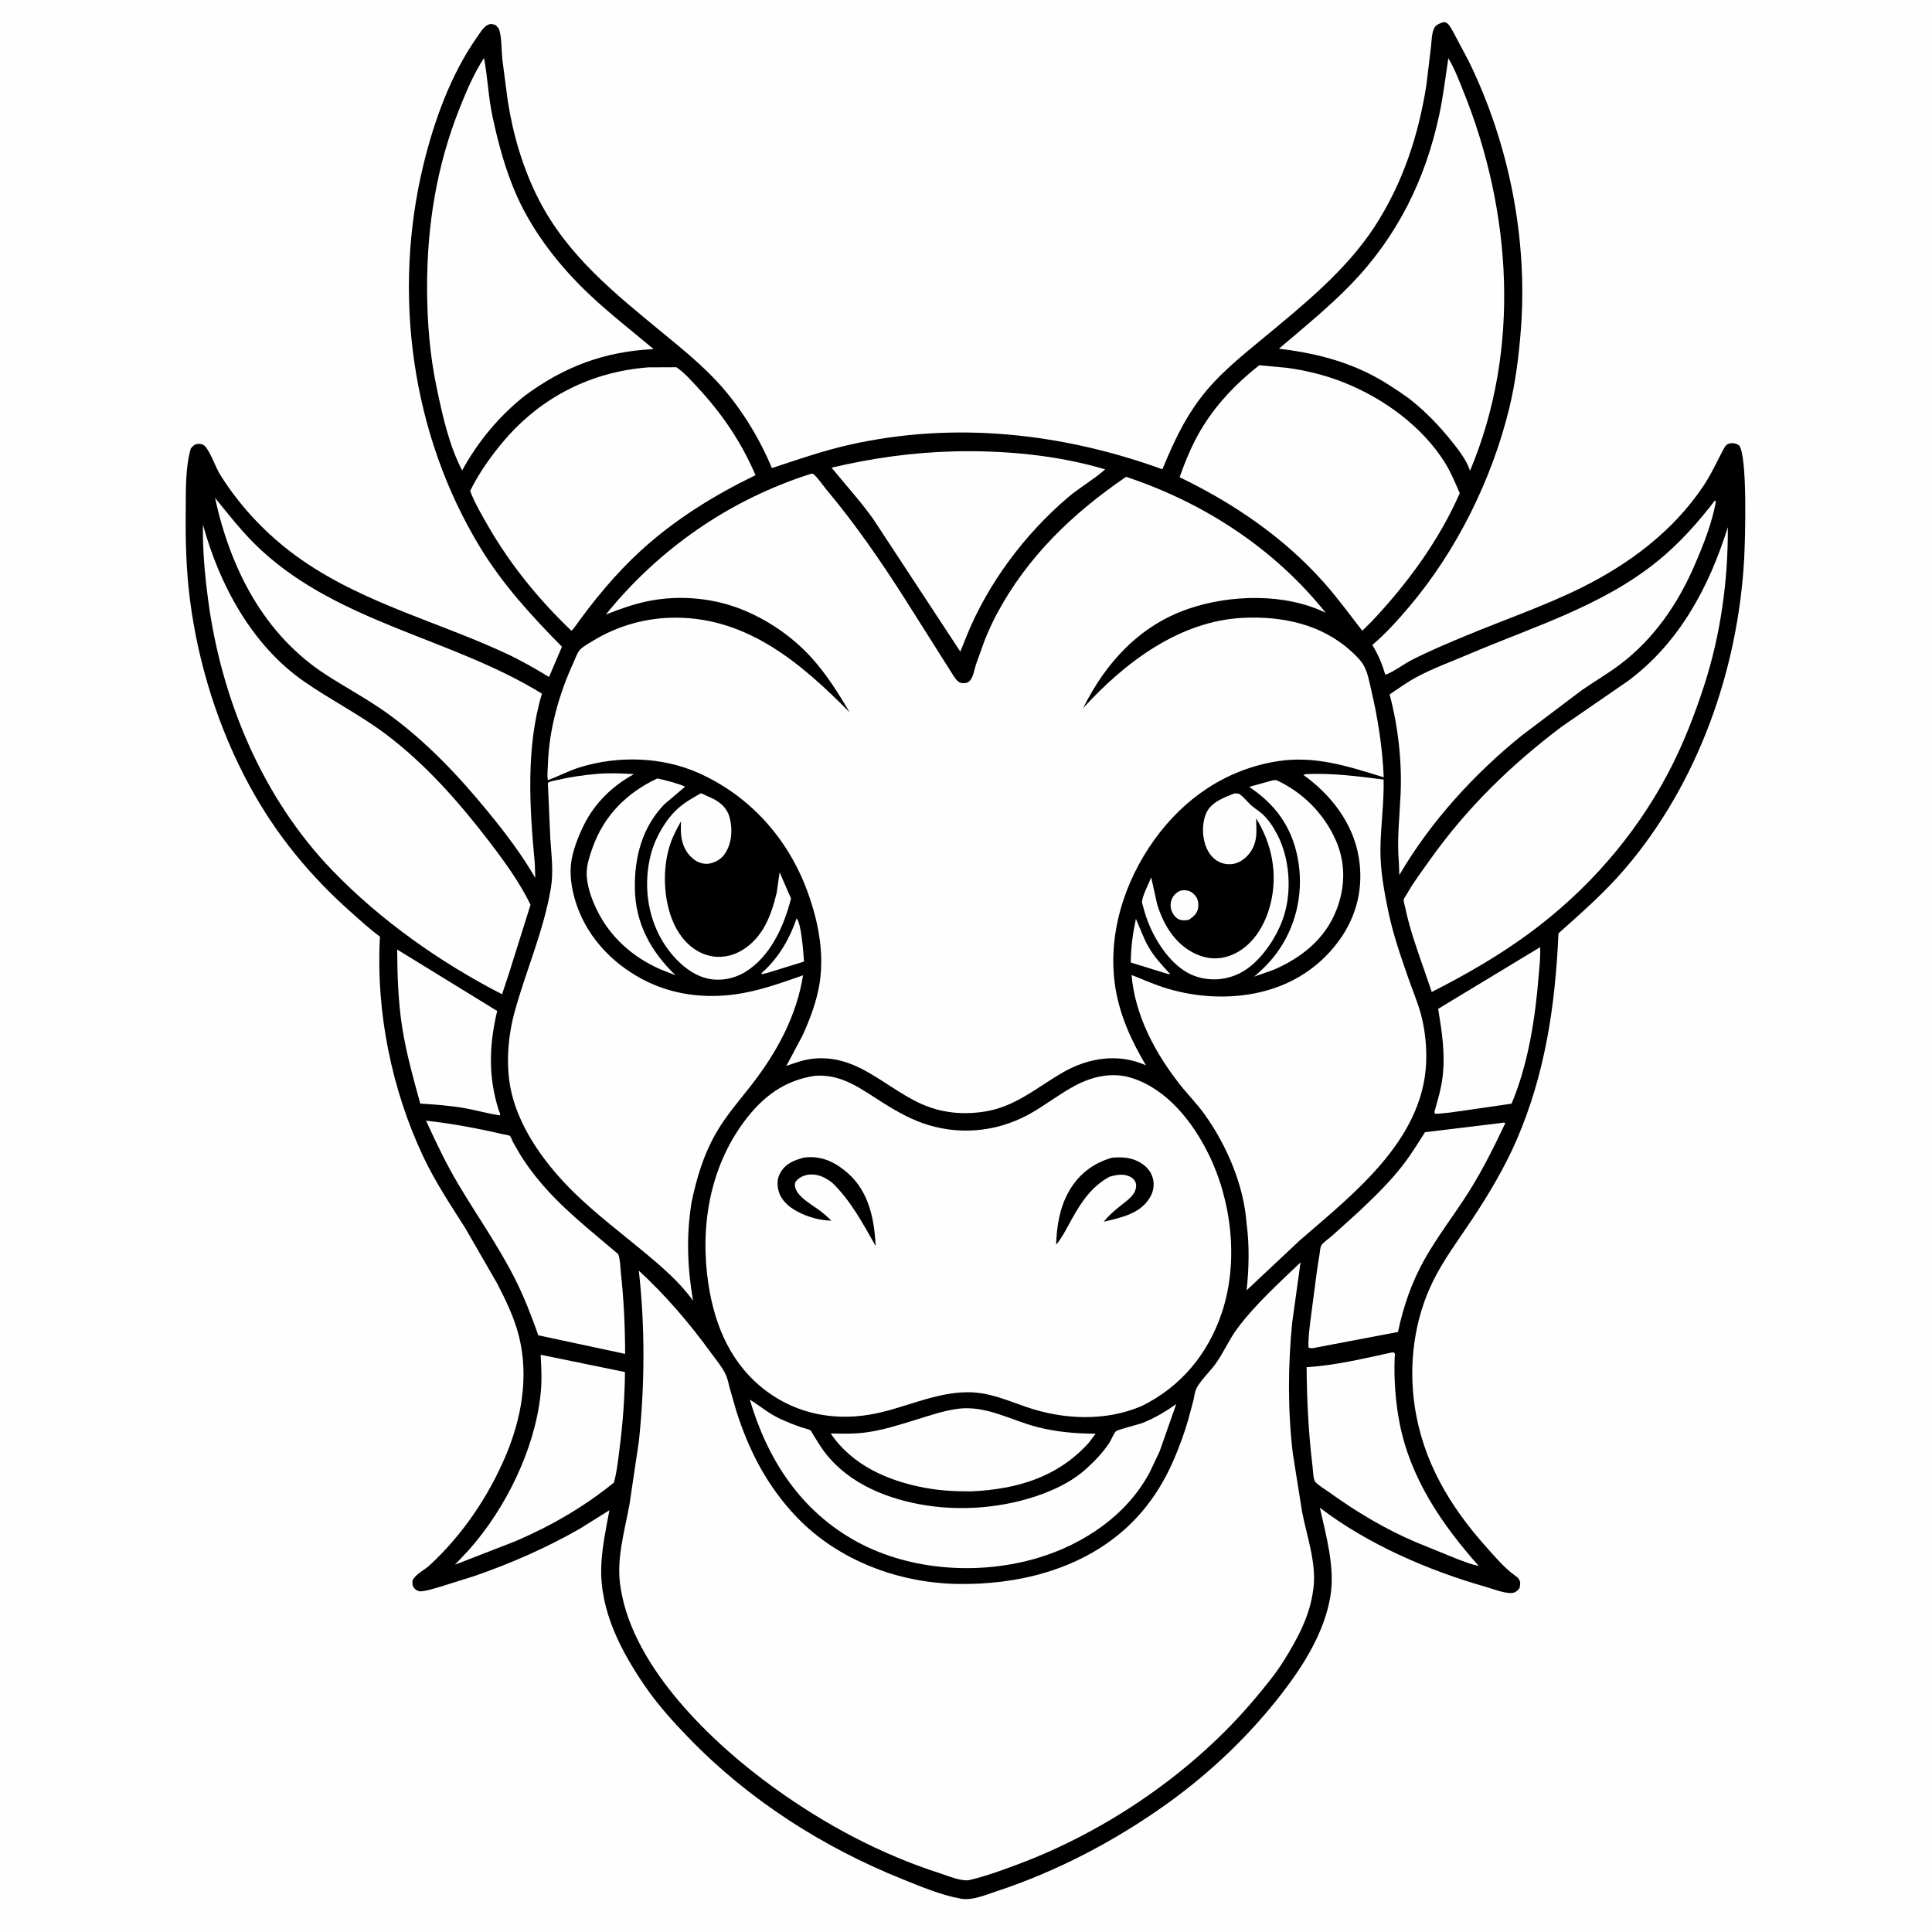 <svg version="1.1" xmlns="http://www.w3.org/2000/svg" style="display: block;" viewBox="0 0 2048 2048" width="1024" height="1024">
<path transform="translate(0,0)" fill="rgb(254,254,254)" d="M -0 -0 L 2048 0 L 2048 2048 L -0 2048 L -0 -0 z"/>
<path transform="translate(0,0)" fill="rgb(0,0,0)" d="M 1530.05 23.5 C 1532.35 23.511 1532.91 23.555 1534.74 25.255 C 1537.43 27.757 1539.59 32.449 1541.42 35.622 L 1556.68 64.394 C 1599.63 151.76 1619.84 253.771 1612.06 351.031 C 1609.87 378.344 1606.42 405.849 1599.93 432.5 C 1581.55 508.054 1544.29 583.502 1493.98 642.969 C 1481.7 657.476 1469.22 671.378 1454.73 683.706 C 1460.95 693.911 1465.1 703.598 1468.39 715.104 L 1469.76 714.832 C 1478.83 711.153 1488.04 703.905 1496.99 699.348 C 1515.86 689.736 1535.67 681.463 1555.23 673.349 C 1595.52 656.632 1637.4 642.283 1676.5 622.895 C 1727.33 597.691 1773.74 562.87 1805.6 515.273 C 1814.19 502.444 1819.89 489.408 1827.07 476 C 1828.57 473.206 1830.21 470.808 1833.5 470.086 C 1837.31 469.249 1840.29 470.131 1843.5 472.072 C 1852.54 483.336 1850.03 571.96 1848.87 592.713 C 1842.28 710.357 1799.98 830.286 1722.92 920.5 C 1701.14 946.005 1676.92 967.162 1652.04 989.394 C 1648.69 1065.42 1638.07 1138.3 1607.58 1208.63 C 1594.78 1238.16 1577.42 1267.21 1559.57 1293.95 C 1545.71 1314.71 1530.67 1334.83 1519.5 1357.23 C 1499.15 1398.05 1492.96 1445.64 1499.64 1490.59 C 1508.33 1549.14 1536.94 1596.87 1575.89 1640.35 C 1584.75 1650.23 1594.2 1661.49 1604.92 1669.34 C 1607.05 1670.91 1609.02 1672.16 1610.4 1674.5 C 1612.08 1677.33 1611.43 1680.52 1610.74 1683.5 C 1608.59 1686.2 1606.55 1688.2 1602.95 1688.59 C 1595.31 1689.42 1582.37 1684.25 1574.98 1682.13 C 1513.55 1664.55 1450.11 1637.11 1399.11 1598.25 C 1405.73 1627.74 1415.2 1661.49 1410.35 1691.62 C 1404.21 1729.73 1382.13 1764.93 1358.93 1795 C 1324.57 1839.53 1283.04 1879.14 1237.31 1911.89 C 1182.02 1951.49 1120.5 1983.74 1055.85 2005.03 C 1044.5 2008.77 1030.64 2014.83 1018.58 2012.7 C 998.012 2009.05 975.774 1999.71 956.36 1991.9 C 872.029 1958 793.687 1907.89 730.323 1842.47 C 713.658 1825.26 697.71 1807.64 684.086 1787.88 C 658.556 1750.85 635.996 1707.86 637.316 1661.57 C 637.901 1641.09 642.301 1620.97 646.012 1600.9 L 614.552 1620.55 C 578.805 1640.97 542.142 1657.01 503.271 1670.54 L 466 1682.22 C 459.733 1683.99 452.516 1686.49 446 1686.89 C 443.478 1687.05 440.658 1685.48 439.088 1683.5 C 436.974 1680.83 437.131 1678.68 437.259 1675.5 C 440.36 1668.64 449.437 1664.73 455.013 1659.61 C 489.758 1627.73 517.428 1586.97 535.844 1543.68 C 552.76 1503.92 560.708 1459.78 550.276 1417.18 C 545.409 1397.31 536.26 1378.27 526.835 1360.21 L 493.18 1301.84 C 477.185 1276.6 461.331 1252.92 448.511 1225.71 C 415.258 1155.14 398.537 1072.92 402.663 994.812 L 402.775 992.861 C 391.807 984.855 381.506 975.313 371.361 966.3 C 328.14 927.902 292.359 884.156 264.693 833.308 C 231.809 772.866 210.157 704.258 201.393 636 C 197.391 604.821 196.538 573.947 196.876 542.56 C 197.105 521.328 196.231 495.901 202.254 475.5 C 204.204 473.111 205.737 471.175 209 470.636 C 212.872 469.997 216.157 471.139 218.464 474.311 C 224.698 482.882 228.089 494.733 233.899 504 C 253.107 534.637 278.607 562.307 307.278 584.352 C 375.739 636.99 459.272 656.839 536.166 692.552 C 551.984 699.899 567.064 708.616 581.988 717.611 L 595.699 685.585 C 563.434 652.893 532.981 619.699 508.985 580.271 C 435.881 460.158 415.771 310.467 448.955 174.238 C 460.131 128.359 477.752 79.31 504.998 40.389 C 507.977 36.134 512.146 28.888 516.861 26.5 C 520.251 24.782 521.86 25.493 525.204 26.5 C 526.889 28.079 528.646 29.623 529.313 31.934 C 531.939 41.023 531.552 53.221 532.482 62.803 L 538.208 106.653 C 543.826 142.865 554.6 179.488 571.433 212.133 C 602.067 271.545 652.278 311.53 702.751 353.087 C 722.9 369.676 743.273 386.192 761 405.427 C 784.621 431.057 804.908 463.982 818.223 496.193 C 845.862 487.067 872.611 477.733 901.093 471.341 C 1012.05 446.442 1126.05 458.989 1232.19 497.446 L 1232.59 496.491 C 1243.64 470.023 1254.57 445.841 1272.03 422.682 C 1291.44 396.939 1316 377.544 1340.63 357.159 C 1382.15 322.785 1426.81 286.549 1456.64 241.018 C 1486.7 195.115 1503.66 143.879 1512.08 89.832 L 1516.92 49.312 C 1517.59 43.465 1517.62 34.668 1520.5 29.498 C 1522.5 25.909 1526.4 24.743 1530.05 23.5 z"/>
<path transform="translate(0,0)" fill="rgb(254,254,254)" d="M 1250.31 944.5 C 1252.68 943.779 1254.75 943.527 1257.21 943.779 C 1261.77 944.245 1265.2 946.805 1267.83 950.5 C 1270.25 953.906 1270.69 958.811 1269.99 962.833 C 1269 968.605 1264.87 971.826 1260.33 974.981 C 1257.51 975.528 1255.07 975.857 1252.21 975.312 C 1248.26 974.559 1245.47 971.938 1243.44 968.565 C 1241.04 964.571 1240.22 959.513 1241.53 955.005 C 1243.01 949.914 1245.84 947.069 1250.31 944.5 z"/>
<path transform="translate(0,0)" fill="rgb(254,254,254)" d="M 1204.09 973.982 C 1208.45 983.739 1211.85 993.819 1217.13 1003.16 C 1223.39 1014.24 1231.91 1023.42 1240.57 1032.61 L 1237.5 1032.33 L 1198.66 1020.3 C 1198.78 1004.44 1200.83 989.477 1204.09 973.982 z"/>
<path transform="translate(0,0)" fill="rgb(254,254,254)" d="M 844.445 973.5 C 849.668 979.489 851.591 1010.45 852.288 1019.31 L 813.686 1031.25 L 807.5 1032.75 C 807.138 1030.87 807.479 1031.32 808.847 1030.08 C 825.654 1014.93 837.213 994.799 844.445 973.5 z"/>
<path transform="translate(0,0)" fill="rgb(254,254,254)" d="M 1348.95 827.22 L 1353 826.948 C 1381.17 840.043 1403.45 862.417 1416.04 890.834 C 1426.69 914.897 1426.12 940.644 1416.54 964.945 C 1404.42 995.677 1379.69 1015.14 1350.21 1027.97 L 1329.38 1035.29 C 1339.62 1026.76 1348.5 1017.52 1355.99 1006.5 C 1375.33 978.08 1382.17 942.676 1375.51 908.889 C 1369.06 876.191 1351.72 852.424 1324.14 834.134 L 1348.95 827.22 z"/>
<path transform="translate(0,0)" fill="rgb(254,254,254)" d="M 696.816 825.18 C 706.856 827.473 716.767 829.876 726.298 833.84 L 704.23 852.583 C 680.712 876.903 672.46 908.722 672.979 941.78 C 673.565 979.051 689.847 1008.45 716.096 1033.85 L 699.748 1027.4 C 670.477 1014.45 646.486 993.185 632.488 964.105 C 626.864 952.42 621.385 937.135 621.952 924 C 622.305 915.817 625.234 906.719 627.973 899 C 640.159 864.658 664.092 840.521 696.816 825.18 z"/>
<path transform="translate(0,0)" fill="rgb(254,254,254)" d="M 1309.19 840.915 C 1310.57 841.222 1312.09 841.284 1313.5 841.434 C 1318.64 845.102 1321.64 849.354 1326.14 853.5 C 1329.74 856.821 1334.17 859.314 1337.87 862.632 C 1344.69 868.753 1349.83 876.739 1354.04 884.817 C 1367.13 909.998 1369.55 944.196 1360.94 971.092 C 1353.75 993.596 1335.66 1020.99 1314 1031.77 C 1299.22 1039.13 1281.93 1040.23 1266.35 1034.56 C 1244.75 1026.7 1228.25 1003.09 1219.26 982.878 C 1216.1 975.788 1213.69 968.562 1211.77 961.049 C 1211.49 959.944 1210.42 957.11 1210.53 956.042 C 1211.37 948.333 1217.46 937.5 1220.33 930.05 L 1226.79 959.213 C 1229.14 966.52 1232.03 973.669 1235.74 980.391 C 1244.5 996.256 1258.22 1009.4 1276 1014.27 C 1288.61 1017.73 1301.22 1015.55 1312.48 1008.97 C 1331.08 998.101 1342.15 977.597 1347.03 957.203 C 1354.51 925.897 1348.32 894.501 1331.53 867.5 C 1331.6 875.884 1332.66 884.149 1330.49 892.402 C 1328.15 901.302 1322.11 909.256 1313.93 913.5 C 1307.86 916.65 1301.13 916.91 1294.73 914.666 C 1287.56 912.156 1282.21 906.156 1279.16 899.348 C 1274.19 888.268 1273.77 873.196 1278.65 861.967 C 1283.72 850.301 1298.08 845.008 1309.19 840.915 z"/>
<path transform="translate(0,0)" fill="rgb(254,254,254)" d="M 743.075 840.825 L 756.173 846.792 C 764.276 851.132 770.806 856.997 773.302 866.131 C 776.708 878.593 776.001 892.672 769.142 903.863 C 765.387 909.99 759.506 913.824 752.531 915.32 C 747.19 916.467 741.512 914.977 737 912.014 C 729.871 907.333 724.814 899.31 723.024 891.046 L 722.71 889.5 C 721.372 883.21 721.719 877.025 721.884 870.631 C 716.85 879.529 712.323 888.247 709.42 898.094 C 701.571 924.723 703.543 960.008 717.055 984.495 C 724.255 997.543 735.834 1008.71 750.5 1012.73 C 762.844 1016.11 775.59 1013.91 786.488 1007.37 C 808.949 993.884 817.666 970.129 823.419 945.945 L 826.422 924.642 L 838.497 952.43 C 831.221 981.628 816.569 1014.28 789.742 1030.48 C 777.775 1037.7 762.671 1040.48 749 1037.05 C 729.06 1032.05 712.196 1014.27 702.019 997.169 C 685.628 969.624 681.96 935.521 690.187 904.676 C 694.67 887.866 705.995 868.123 719.122 856.575 C 726.387 850.184 734.72 845.596 743.075 840.825 z"/>
<path transform="translate(0,0)" fill="rgb(254,254,254)" d="M 421.012 1006.54 L 527.033 1071.68 C 518.426 1107.99 517.343 1141.45 528.762 1177.18 C 529.573 1179.15 530.456 1180.15 530 1182.28 C 517.591 1180.65 505.186 1176.96 492.807 1174.75 C 477.153 1171.95 461.325 1170.9 445.483 1169.81 C 438.173 1143.26 430.772 1116.96 426.446 1089.7 C 422.122 1062.46 421.183 1034.08 421.012 1006.54 z"/>
<path transform="translate(0,0)" fill="rgb(254,254,254)" d="M 1632.57 1004.03 C 1633.19 1014.03 1631.82 1024.53 1631.03 1034.5 C 1627.51 1079.3 1619.86 1128.37 1602.32 1169.93 L 1553.9 1176.96 C 1543.08 1178.47 1532.01 1180.4 1521.1 1180.67 L 1520.5 1178.74 C 1523.95 1166.59 1527.61 1154.53 1529.16 1141.95 C 1532.19 1117.22 1528.52 1093.77 1524.52 1069.41 L 1632.57 1004.03 z"/>
<path transform="translate(0,0)" fill="rgb(254,254,254)" d="M 1015.6 1493.33 C 1045.49 1489.63 1071.28 1505.42 1099.28 1512.67 C 1119.9 1518.01 1140.22 1519.62 1161.43 1519.84 L 1154.07 1529.52 C 1120.91 1566.19 1077.45 1578.8 1029.28 1580.9 C 1012.77 1581.02 995.739 1580.08 979.5 1576.98 C 940.756 1569.58 903.309 1553.13 880.554 1519.52 C 892.821 1519.92 905.391 1520.09 917.584 1518.48 C 935.744 1516.08 953.499 1510.35 970.949 1504.97 C 985.732 1500.42 1000.2 1495.38 1015.6 1493.33 z"/>
<path transform="translate(0,0)" fill="rgb(254,254,254)" d="M 573.112 1436.1 L 662.488 1454.44 C 662.231 1481.6 660.253 1508.49 656.776 1535.43 C 655.221 1547.47 654.017 1559.79 650.831 1571.53 C 619.428 1597.17 584.446 1617.28 547.249 1633.39 L 482.278 1658.66 L 497.109 1642.89 C 536.013 1599.17 566.896 1536.33 573.065 1477.76 C 574.535 1463.8 573.959 1450.06 573.112 1436.1 z"/>
<path transform="translate(0,0)" fill="rgb(254,254,254)" d="M 1476.27 1433.5 C 1479.75 1434.08 1478.48 1436.22 1478.38 1439.41 C 1477.6 1462.77 1479.21 1486.02 1483.72 1508.97 C 1495.16 1567.28 1528.64 1616.29 1567.41 1659.85 C 1559.71 1658.52 1551.98 1655.28 1544.63 1652.58 L 1501.43 1634.99 C 1468.9 1621.28 1438.17 1602.83 1409.54 1582.26 C 1404.73 1578.81 1398.34 1575.17 1394.33 1570.93 C 1392.07 1568.53 1391.8 1558.26 1391.39 1554.88 C 1387.09 1519.69 1385.34 1484.72 1385.06 1449.26 C 1415.39 1447.49 1446.58 1439.86 1476.27 1433.5 z"/>
<path transform="translate(0,0)" fill="rgb(254,254,254)" d="M 1591.67 1190.35 C 1593.71 1189.92 1593.61 1189.72 1595.72 1190.5 C 1584.18 1214.87 1571.94 1239.53 1557.62 1262.38 C 1542.3 1286.84 1524.17 1309.86 1510.05 1335.01 C 1496.41 1359.29 1487.68 1384.78 1481.9 1411.93 L 1392.22 1428.99 C 1389.99 1429.2 1389.27 1429.29 1387.11 1428.5 C 1386.56 1419.43 1388.01 1409.97 1388.95 1400.94 L 1396.14 1346.23 L 1398.99 1327.97 C 1399.34 1326.01 1399.5 1322.58 1400.31 1320.82 C 1401.76 1317.63 1408.69 1312.91 1411.56 1310.42 L 1440.12 1284.65 C 1456.42 1269.28 1472.85 1253.38 1486.65 1235.68 C 1495.4 1224.44 1502.92 1212.2 1510.55 1200.19 L 1591.67 1190.35 z"/>
<path transform="translate(0,0)" fill="rgb(254,254,254)" d="M 451.652 1187.96 C 478.585 1190.97 505.011 1195.84 531.397 1201.95 C 532.604 1202.23 539.942 1203.5 540.528 1204.09 C 541.594 1205.15 543.018 1209.17 543.792 1210.68 L 551.248 1223.65 C 556.501 1232.2 562.379 1240.36 568.663 1248.18 C 594.221 1279.98 624.717 1303.2 655.336 1329.43 C 657.53 1335.36 657.564 1343.77 658.248 1350.11 C 661.292 1378.29 662.635 1406.83 662.649 1435.17 L 570.65 1415.48 C 563.246 1394.75 555.56 1374.6 545.56 1354.92 C 527.805 1319.99 505.419 1288.4 485.522 1254.82 C 472.709 1233.2 462.067 1210.8 451.652 1187.96 z"/>
<path transform="translate(0,0)" fill="rgb(254,254,254)" d="M 1011.75 478.476 C 1064.23 477.21 1121.2 482.457 1171.54 497.563 C 1159.4 508.366 1144.52 516.655 1131.98 527.343 C 1086.06 566.46 1046.95 618.801 1024.43 674.748 L 1017.99 690.763 L 925.456 549.916 C 911.714 530.787 896.294 513.892 881.471 495.736 C 924.681 485.582 967.34 479.558 1011.75 478.476 z"/>
<path transform="translate(0,0)" fill="rgb(254,254,254)" d="M 794.817 1483.63 C 805.191 1490.03 814.162 1497.8 825.277 1503.18 C 833.001 1506.92 840.932 1510.02 849.017 1512.88 C 851.513 1513.77 857.291 1514.95 859.287 1516.37 C 860.018 1516.89 861.459 1519.96 861.979 1520.81 L 870.367 1534.06 C 894.212 1569.34 934.266 1587.02 975.01 1594.62 C 1017.42 1602.53 1064.95 1598.65 1105.3 1583.55 C 1122.01 1577.3 1138.19 1568.97 1151.5 1556.93 C 1160.55 1548.75 1169.18 1539.64 1175.92 1529.45 C 1178.18 1526.05 1180.3 1519.98 1182.89 1517.23 C 1184.53 1515.48 1206.82 1510.05 1211.1 1508.38 C 1223.89 1503.4 1235.6 1496.21 1246.85 1488.43 L 1229.19 1538.67 L 1218.8 1560.59 C 1194.74 1606.03 1148.97 1636.73 1100.69 1651.29 C 1039.17 1669.86 965.65 1665.36 908.781 1634.53 C 849.198 1602.22 813.702 1547.67 794.817 1483.63 z"/>
<path transform="translate(0,0)" fill="rgb(254,254,254)" d="M 227.901 527.74 C 243.758 547.113 258.212 565.972 276.739 583.063 C 361.111 660.896 479.106 676.51 574.482 735.311 C 557.313 792.265 561.343 856.267 566.865 914.751 L 567.408 930.684 C 553.04 905.579 535.044 882.124 516.725 859.775 C 485.833 822.085 451.846 786.165 412.303 757.381 C 391.38 742.151 367.92 729.606 346.111 715.59 C 279.844 673.002 244.327 602.967 227.901 527.74 z"/>
<path transform="translate(0,0)" fill="rgb(254,254,254)" d="M 1817.89 530.5 L 1818.89 531.625 C 1814.89 554.509 1805.48 577.986 1796.32 599.199 C 1778.55 640.325 1753.09 677.366 1717.07 704.508 C 1704.13 714.259 1690.08 722.382 1676.78 731.617 L 1613.62 779.29 C 1562.9 820.067 1516.24 871.254 1483.37 927.561 L 1482.86 914.25 C 1480.7 890.049 1483.64 865.575 1484.71 841.374 C 1486.22 806.977 1481.99 769.31 1473.03 736.105 C 1482.54 729.688 1492.03 722.879 1502.15 717.466 C 1519.06 708.421 1537.79 701.653 1555.44 694.102 C 1624.79 664.438 1698.46 642.656 1757.84 594.22 C 1780.58 575.674 1800.09 553.735 1817.89 530.5 z"/>
<path transform="translate(0,0)" fill="rgb(254,254,254)" d="M 513.069 61.46 C 516.937 81.778 517.635 102.559 521.974 123 C 528.02 151.482 535.93 180.947 547.814 207.562 C 565.526 247.232 593.992 283.246 625.491 312.847 C 646.972 333.033 670.304 351.115 692.849 370.067 C 641.006 372.55 598.217 388.484 556.471 419.354 C 529.056 441.093 506.667 468.046 489.895 498.668 C 475.939 471.902 469.229 440.954 463.015 411.623 C 455.681 377.003 452.769 340.914 452.717 305.532 C 452.621 239.402 462.693 176.203 487.276 114.537 C 494.592 96.184 502.276 78.068 513.069 61.46 z"/>
<path transform="translate(0,0)" fill="rgb(254,254,254)" d="M 1535.27 61.769 C 1541.46 71.712 1546.39 84.767 1550.83 95.703 C 1602.46 223.129 1612.5 370.392 1558.27 499.021 C 1554.8 488.078 1546.67 477.624 1539.62 468.765 C 1525.67 451.252 1511.1 436.102 1493.46 422.306 C 1479.9 412.728 1465.54 403.087 1450.6 395.739 C 1420.41 380.894 1388.88 373.54 1355.72 369.635 C 1381.78 347.469 1408.1 326.114 1431.99 301.5 C 1481.08 250.918 1511.1 190.222 1525.7 121.5 C 1529.89 101.764 1532.3 81.709 1535.27 61.769 z"/>
<path transform="translate(0,0)" fill="rgb(254,254,254)" d="M 1334.84 387.176 L 1363.3 389.818 C 1384.3 392.534 1404.86 397.647 1424.56 405.469 C 1466.54 422.14 1507.89 452.085 1531.98 490.936 C 1538.22 501.006 1542.69 512.039 1547.4 522.87 C 1524.89 573.823 1491.82 618.764 1453.73 659.081 L 1444.07 668.625 C 1430.53 651.282 1417.61 633.429 1402.95 617 C 1360.53 569.477 1307.53 533.362 1250.42 505.891 C 1256.42 489.006 1263.24 472.341 1272.28 456.83 C 1288.2 429.531 1310.1 406.625 1334.84 387.176 z"/>
<path transform="translate(0,0)" fill="rgb(254,254,254)" d="M 687.171 389.416 L 716.928 389.287 C 724.749 394.368 732.118 402.743 738.47 409.546 C 765.077 438.042 785.437 467.827 800.882 503.677 C 757.072 524.931 715.394 550.671 679.352 583.658 C 652.311 608.407 629.229 636.58 607.993 666.369 L 605.645 668.571 C 571.243 635.675 541.355 599.071 517.526 557.808 C 510.57 545.764 503.385 533.432 498.354 520.445 C 507.684 501.296 521.216 482.294 535.084 466.175 C 574.354 420.532 627.35 393.982 687.171 389.416 z"/>
<path transform="translate(0,0)" fill="rgb(254,254,254)" d="M 1831.54 558.855 C 1832.01 614.838 1823.86 673.039 1806.58 726.352 C 1796.31 758.022 1783.88 789.905 1768.36 819.348 C 1733.07 886.315 1682.35 944.137 1621.43 989.048 C 1588.77 1013.13 1553.84 1033.16 1517.72 1051.54 L 1510.92 1031.72 C 1503.05 1008.99 1494.49 985.671 1489.6 962.102 C 1489.21 960.219 1487.67 955.494 1487.97 953.736 C 1488.23 952.188 1490.63 948.927 1491.45 947.474 C 1498.48 935.095 1507.22 923.549 1515.45 911.943 C 1554.61 856.705 1601.37 811.096 1655.34 770.365 L 1725.36 722.11 C 1779.82 681.907 1811.71 622.443 1831.54 558.855 z"/>
<path transform="translate(0,0)" fill="rgb(254,254,254)" d="M 215.151 556.226 C 232.577 619.787 266.891 683.863 322.176 722.301 C 350.374 741.906 381.324 757.528 408.81 778.14 C 450.723 809.57 486.551 850.256 518.314 891.711 C 534.515 912.854 550.699 935.068 562.398 959.043 L 539.562 1031.76 L 532.215 1053.97 C 466.859 1020.42 403.268 975.582 352.221 922.597 C 278.022 845.582 234.567 741.114 220.645 636 C 217.125 609.426 214.658 583.076 215.151 556.226 z"/>
<path transform="translate(0,0)" fill="rgb(254,254,254)" d="M 1384.94 820.556 C 1413 819.371 1439.01 822.877 1466.69 826.357 C 1467.23 850.842 1463.6 875.482 1463.31 900 C 1463.04 922.017 1467.22 944.713 1471.67 966.205 C 1476.7 990.446 1485.07 1014.54 1493.25 1037.9 C 1497.35 1049.6 1502.24 1061.17 1505.65 1073.09 C 1509.82 1087.69 1511.73 1102.94 1511.93 1118.1 C 1513.1 1204.79 1437.43 1263.19 1377.91 1314.77 L 1321.47 1367.76 C 1323.98 1344.3 1324.55 1320.18 1321.41 1296.76 C 1318.54 1256.51 1300.47 1214.29 1277.25 1181.72 C 1269.05 1170.22 1259.18 1160.39 1250.5 1149.34 C 1224.42 1116.16 1203.03 1076.12 1199.53 1033.54 C 1210.8 1037.88 1221.83 1042.97 1233.34 1046.66 C 1262.01 1055.86 1292.73 1058.76 1322.54 1054.31 C 1361.93 1048.42 1396.28 1029.13 1419.68 996.704 C 1438.51 970.605 1445.63 940.354 1440.29 908.518 C 1434.22 872.418 1410.75 842.231 1381.5 821.356 L 1384.94 820.556 z"/>
<path transform="translate(0,0)" fill="rgb(254,254,254)" d="M 632.016 820.405 C 645.453 819.263 658.599 819.721 672.038 820.593 C 649.175 833.101 630.482 851.208 618.851 874.717 C 612.926 886.694 606.368 903.334 605.157 916.75 C 603.867 931.051 606.787 946.323 611.457 959.82 C 624.02 996.138 652.58 1024.65 686.928 1041.02 C 718.55 1056.09 754.232 1058.97 788.453 1052.57 C 809.512 1048.63 831.028 1040.99 851.242 1033.86 C 844.445 1077.15 823.231 1115.86 796.535 1150.18 C 783.17 1167.36 769.324 1182.9 758.5 1202 C 745.495 1224.95 738.373 1249.13 733.023 1274.77 C 727.395 1310.49 728.627 1343.25 734.645 1378.78 C 720.545 1359.12 701.31 1342.63 682.77 1327.25 C 657.905 1306.63 632.007 1287.08 608.858 1264.49 C 579.84 1236.16 552.302 1199.42 542.5 1159.51 C 535.757 1132.05 538.06 1099.94 545.465 1072.88 C 557.578 1028.61 576.255 987.18 583.921 941.528 C 586.902 923.777 584.472 906.322 583.335 888.543 L 580.767 829.951 C 582.893 828.022 588.426 827.392 591.26 826.727 C 604.751 823.56 618.238 821.711 632.016 820.405 z"/>
<path transform="translate(0,0)" fill="rgb(254,254,254)" d="M 864.128 1140.34 C 893.06 1138.52 912.645 1154.34 935.83 1168.91 C 950.902 1178.39 967.038 1187.46 984.168 1192.59 C 1022.01 1203.95 1061.42 1198.7 1095.36 1178.61 C 1110.35 1169.74 1124.51 1158.82 1139.85 1150.7 C 1158.48 1140.84 1179.4 1136.21 1199.96 1142.78 C 1236.94 1154.59 1263.77 1188.7 1280.5 1222.14 C 1305.81 1272.74 1313.29 1337.69 1295.12 1391.74 C 1280.44 1435.42 1251.78 1469.96 1210.32 1490.43 C 1171.9 1506.89 1127.55 1504.93 1088.52 1491.65 C 1067.69 1484.56 1049.15 1475.99 1026.65 1475.84 C 990.401 1475.6 956.876 1493.79 921.622 1499.62 C 883.535 1505.92 845.697 1498.71 814.143 1475.87 C 775.826 1448.14 757.877 1406.8 750.935 1361.11 C 741.83 1301.17 752.102 1238.34 788.803 1188.93 C 808.318 1162.66 831.359 1145.2 864.128 1140.34 z"/>
<path transform="translate(0,0)" fill="rgb(0,0,0)" d="M 1178.99 1227.21 C 1188.54 1226.4 1197.78 1226.79 1206.5 1231.17 C 1213.65 1234.77 1219.47 1240.42 1221.83 1248.19 C 1224.06 1255.55 1222.81 1262.93 1218.91 1269.48 C 1208.53 1286.91 1188.05 1290.74 1169.95 1295.09 C 1174.98 1289.02 1180.31 1284.14 1186.44 1279.23 C 1191.75 1274.98 1198.14 1270.63 1201.95 1264.92 C 1203.73 1262.26 1204.85 1257.87 1204.15 1254.73 C 1203.44 1251.57 1201.22 1249.07 1198.39 1247.59 C 1191.42 1243.94 1184.22 1245.13 1177.05 1247.17 L 1175.79 1247.54 C 1157.36 1257.85 1146.91 1273.19 1136.75 1291.25 C 1131.4 1300.75 1126.52 1311.08 1119.54 1319.48 C 1120.06 1300.13 1123.31 1280.3 1132.9 1263.19 C 1143.08 1245.03 1159.08 1232.62 1178.99 1227.21 z"/>
<path transform="translate(0,0)" fill="rgb(0,0,0)" d="M 851.985 1227.14 L 855.376 1226.75 C 872.564 1225.45 886.709 1232.85 899.191 1243.99 C 921.238 1263.65 926.865 1292.9 928.224 1320.88 C 915.123 1297.66 901.717 1272.53 882.385 1253.97 C 876.354 1249.11 869.566 1245.43 861.705 1245.01 C 855.537 1244.69 849.388 1246.51 844.906 1250.92 C 843.131 1252.67 842.49 1254.09 842.642 1256.65 C 843.289 1267.6 860.331 1276.88 868.324 1282.73 C 872.969 1286.12 877.19 1289.99 881.381 1293.92 C 869.119 1293.77 855.892 1290.01 845.157 1284.22 C 836.053 1279.3 827.909 1272.4 825.208 1262 C 823.45 1255.23 823.896 1248.72 827.5 1242.65 C 833.238 1232.98 841.822 1230.02 851.985 1227.14 z"/>
<path transform="translate(0,0)" fill="rgb(254,254,254)" d="M 1378.62 1338.19 L 1369.77 1402.08 C 1365.24 1447.58 1365.01 1495.49 1370.47 1540.94 L 1380.26 1602.57 C 1385.21 1628.02 1395.46 1656.67 1392.39 1682.66 L 1392.15 1684.5 C 1388.79 1712.32 1375.76 1736.53 1361.16 1760 C 1352.27 1774.29 1341.47 1787.27 1330.69 1800.15 C 1265.8 1877.71 1173.9 1940.77 1079.37 1976.11 C 1063.16 1982.17 1046.84 1988.22 1030.01 1992.34 L 1027.04 1993.03 C 1018.88 1994.43 1005.1 1988.58 997.25 1986.05 C 933.524 1965.59 875.171 1934.41 820.916 1895.39 C 754.903 1847.92 671.856 1768.28 658.241 1685.12 C 652.395 1654.78 662.026 1624 667.338 1594.36 L 677.219 1527.91 C 683.573 1468.56 683.859 1406.24 677.168 1346.91 C 705.901 1373.48 730.59 1402.27 753.544 1433.87 C 758.83 1441.15 765.329 1448.82 769.217 1456.92 C 771.329 1461.33 772.218 1466.43 773.459 1471.13 L 780.431 1495.45 C 794.045 1538.31 813.576 1575.95 844.902 1608.56 C 888.553 1653.99 951.742 1677.74 1014.18 1679.02 C 1077.62 1680.33 1144.2 1664.28 1192.5 1620.92 C 1215.57 1600.21 1232.36 1575.1 1244.5 1546.76 C 1250.39 1533 1255.63 1518.85 1259.71 1504.44 L 1265.18 1483.98 C 1266.04 1480.22 1266.53 1475.15 1268.3 1471.75 C 1273.16 1462.44 1282.94 1453.73 1289.15 1444.87 C 1297.31 1433.22 1303.06 1419.78 1311.4 1408.53 C 1330.33 1383 1355.68 1360.16 1378.62 1338.19 z"/>
<path transform="translate(0,0)" fill="rgb(254,254,254)" d="M 858.882 502.5 C 859.741 502.384 860.617 501.945 861.459 502.152 C 864.155 502.817 874.084 516.65 876.503 519.543 C 907.239 556.29 933.959 595.154 959.668 635.552 L 1010.4 715.789 C 1012.3 718.585 1014.92 722.897 1018.43 723.838 C 1021.79 724.738 1025.84 724.164 1028.21 721.5 C 1031.8 717.459 1032.81 709.702 1034.48 704.612 L 1043.55 679.385 C 1047.3 669.819 1051.56 660.404 1056.39 651.33 C 1088.97 590.107 1137.11 544.133 1193.68 505.446 C 1276.3 532.934 1350.66 581.301 1405.31 649.564 C 1362.27 628.624 1304.44 630.092 1259.83 645.338 C 1207.97 663.058 1171.94 702.631 1148.14 750.7 C 1191.98 702.503 1250.24 658.076 1317.97 654.924 C 1359.9 652.972 1401.44 661.779 1433.1 691.077 C 1437.81 695.432 1443.25 700.72 1446.19 706.473 C 1450.16 714.253 1451.78 723.933 1453.77 732.407 C 1460.83 762.366 1465.48 793.219 1466.83 823.981 C 1429.29 812.369 1393.78 800.625 1354 806.966 C 1300.04 815.565 1255.42 846.003 1223.8 889.97 C 1191.3 935.166 1173.48 992.024 1182.45 1047.75 C 1187.57 1077.79 1199.37 1103.28 1214.71 1129.28 C 1185.61 1116.21 1153.83 1121.24 1126.82 1136.72 C 1104.51 1149.5 1084.74 1166.07 1060.02 1174.35 C 1048.02 1178.36 1035.43 1179.94 1022.81 1179.97 C 1006.94 1180.02 991.258 1176.77 976.779 1170.26 C 953.651 1159.87 933.994 1143.19 911.329 1131.97 C 894.242 1123.52 875.943 1119.66 856.932 1122.98 C 848.952 1124.37 841.211 1127.29 833.569 1129.9 L 850.77 1097.55 C 858.709 1080.15 865.879 1061.07 868.841 1042.09 C 874.053 1008.71 866.792 973.854 855.009 942.609 C 834.336 887.788 794.329 843.524 740.753 819.5 C 702.086 802.161 655.079 800.84 614.812 813.336 C 602.99 817.004 592.386 822.647 580.943 827.034 L 580.578 826.004 C 579.912 821.126 580.678 815.012 580.832 810.049 C 581.973 773.197 592.671 735.312 608.109 701.951 C 609.905 698.069 611.882 691.945 614.659 688.92 C 617.991 685.291 623.737 682.263 627.919 679.679 C 654.913 663 685.836 654.507 717.514 654.759 C 793.547 655.366 850.081 703.853 900.59 755.066 C 888.731 734.758 876.178 714.835 860.356 697.322 C 841.175 676.091 816.662 658.959 790.402 647.69 C 758.531 634.012 721.611 630.326 687.615 637.103 C 671.797 640.256 657.115 645.574 642.17 651.471 C 698.487 581.747 773.343 529.811 858.882 502.5 z"/>
</svg>